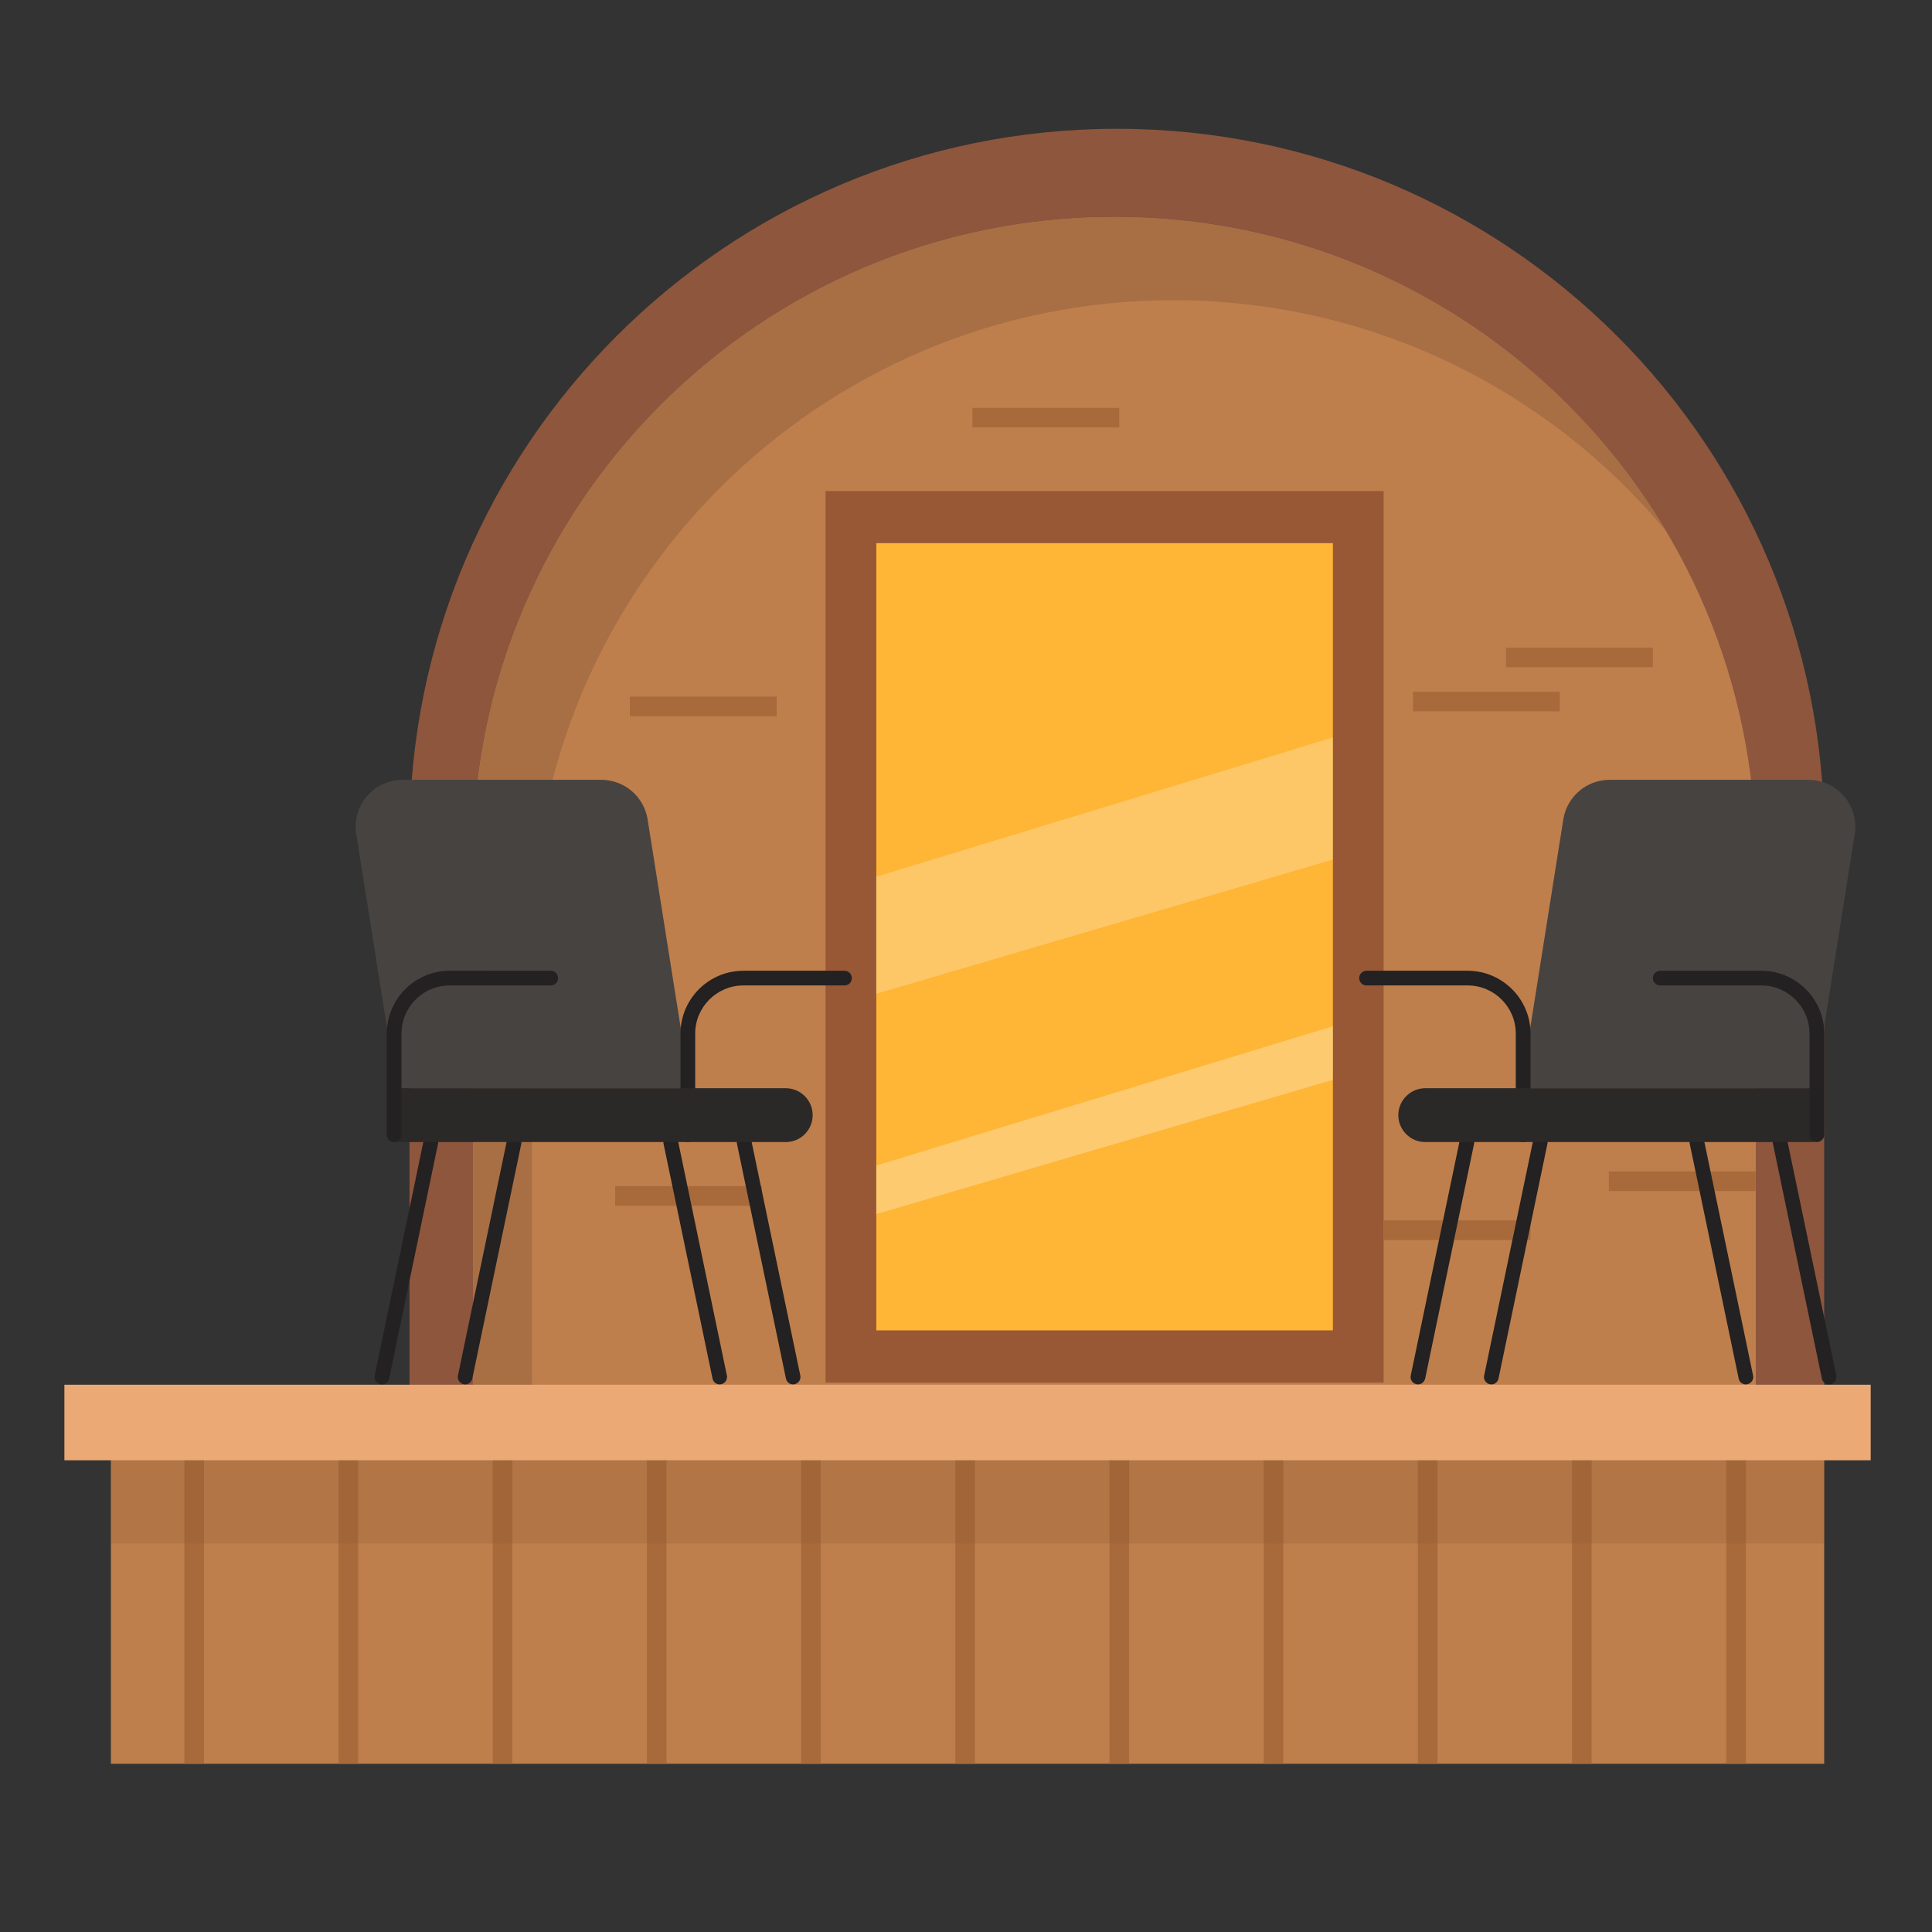 <?xml version="1.0" encoding="utf-8"?>
<!-- Generator: Adobe Illustrator 16.0.0, SVG Export Plug-In . SVG Version: 6.00 Build 0)  -->
<!DOCTYPE svg PUBLIC "-//W3C//DTD SVG 1.1//EN" "http://www.w3.org/Graphics/SVG/1.1/DTD/svg11.dtd">
<svg version="1.1" id="Layer_1" xmlns="http://www.w3.org/2000/svg" xmlns:xlink="http://www.w3.org/1999/xlink" x="0px" y="0px"
	 width="30px" height="30px" viewBox="0 0 30 30" enable-background="new 0 0 30 30" xml:space="preserve">
<rect x="0" y="0" width="30" height="30" fill="#333333" stroke="none"/>
<g>
	<defs>
		<rect id="SVGID_1_" width="30" height="30"/>
	</defs>
	<clipPath id="SVGID_2_">
		<use xlink:href="#SVGID_1_"  overflow="visible"/>
	</clipPath>
	<g clip-path="url(#SVGID_2_)">
		<defs>
			<rect id="SVGID_3_" width="30" height="30"/>
		</defs>
		<clipPath id="SVGID_4_">
			<use xlink:href="#SVGID_3_"  overflow="visible"/>
		</clipPath>
		<path clip-path="url(#SVGID_4_)" fill="#8E563D" d="M28.326,21.61H6.359v-8.627C6.359,6.917,11.276,2,17.342,2h0.001
			c6.065,0,10.983,4.917,10.983,10.983V21.61z"/>
		<path clip-path="url(#SVGID_4_)" fill="#BE7F4C" d="M26.844,22.371H7.765c-0.231,0-0.419-0.187-0.419-0.42V13.33
			c0-5.5,4.459-9.959,9.959-9.959s9.959,4.459,9.959,9.959v8.621C27.264,22.185,27.075,22.371,26.844,22.371"/>
		<path clip-path="url(#SVGID_4_)" fill="#A86F45" d="M8.261,14.62c0-5.5,4.458-9.958,9.958-9.958h0.001
			c3.073,0,5.822,1.393,7.648,3.582c-1.736-2.918-4.921-4.874-8.563-4.874c-5.5,0-9.959,4.458-9.959,9.958v8.622
			c0,0.231,0.188,0.419,0.419,0.419h0.496V14.62z"/>
		<rect x="12.819" y="7.625" clip-path="url(#SVGID_4_)" fill="#985835" width="8.666" height="13.844"/>
		<rect x="13.607" y="8.434" clip-path="url(#SVGID_4_)" fill="#FFB535" width="7.09" height="12.224"/>
		<rect x="1.722" y="22.247" clip-path="url(#SVGID_4_)" fill="#BE7F4C" width="26.604" height="5.141"/>
		<rect x="2.863" y="22.143" clip-path="url(#SVGID_4_)" fill="#A86A3B" width="0.304" height="5.245"/>
		<rect x="5.257" y="22.143" clip-path="url(#SVGID_4_)" fill="#A86A3B" width="0.304" height="5.245"/>
		<rect x="7.651" y="22.143" clip-path="url(#SVGID_4_)" fill="#A86A3B" width="0.304" height="5.245"/>
		<rect x="10.045" y="22.143" clip-path="url(#SVGID_4_)" fill="#A86A3B" width="0.304" height="5.245"/>
		<rect x="12.44" y="22.143" clip-path="url(#SVGID_4_)" fill="#A86A3B" width="0.304" height="5.245"/>
		<rect x="14.834" y="22.143" clip-path="url(#SVGID_4_)" fill="#A86A3B" width="0.304" height="5.245"/>
		<rect x="17.228" y="22.143" clip-path="url(#SVGID_4_)" fill="#A86A3B" width="0.305" height="5.245"/>
		<rect x="19.623" y="22.143" clip-path="url(#SVGID_4_)" fill="#A86A3B" width="0.304" height="5.245"/>
		<rect x="22.016" y="22.143" clip-path="url(#SVGID_4_)" fill="#A86A3B" width="0.306" height="5.245"/>
		<rect x="24.411" y="22.143" clip-path="url(#SVGID_4_)" fill="#A86A3B" width="0.304" height="5.245"/>
		<rect x="26.805" y="22.143" clip-path="url(#SVGID_4_)" fill="#A86A3B" width="0.305" height="5.245"/>
		<rect x="1" y="21.502" clip-path="url(#SVGID_4_)" fill="#EBA975" width="28.048" height="1.173"/>
	</g>
	<g clip-path="url(#SVGID_2_)">
		<defs>
			<rect id="SVGID_5_" x="13.607" y="8.434" width="7.09" height="12.224"/>
		</defs>
		<clipPath id="SVGID_6_">
			<use xlink:href="#SVGID_5_"  overflow="visible"/>
		</clipPath>
		<g opacity="0.25" clip-path="url(#SVGID_6_)">
			<g>
				<defs>
					<rect id="SVGID_7_" x="13.276" y="11.349" width="7.752" height="4.181"/>
				</defs>
				<clipPath id="SVGID_8_">
					<use xlink:href="#SVGID_7_"  overflow="visible"/>
				</clipPath>
				<polygon clip-path="url(#SVGID_8_)" fill="#F8FAFB" points="13.554,13.629 21.028,11.35 21.028,13.25 13.276,15.529 				"/>
			</g>
		</g>
		<g opacity="0.3" clip-path="url(#SVGID_6_)">
			<g>
				<defs>
					<rect id="SVGID_9_" x="13.276" y="15.834" width="7.752" height="3.116"/>
				</defs>
				<clipPath id="SVGID_10_">
					<use xlink:href="#SVGID_9_"  overflow="visible"/>
				</clipPath>
				<polygon clip-path="url(#SVGID_10_)" fill="#F8FAFB" points="13.554,18.114 21.028,15.834 21.028,16.67 13.276,18.95 				"/>
			</g>
		</g>
	</g>
	<g clip-path="url(#SVGID_2_)">
		<defs>
			<rect id="SVGID_11_" width="30" height="30"/>
		</defs>
		<clipPath id="SVGID_12_">
			<use xlink:href="#SVGID_11_"  overflow="visible"/>
		</clipPath>
		<rect x="9.78" y="10.817" clip-path="url(#SVGID_12_)" fill="#A86A3B" width="2.28" height="0.304"/>
		<rect x="23.385" y="10.057" clip-path="url(#SVGID_12_)" fill="#A86A3B" width="2.28" height="0.304"/>
		<rect x="21.941" y="10.741" clip-path="url(#SVGID_12_)" fill="#A86A3B" width="2.28" height="0.304"/>
		<rect x="21.485" y="18.95" clip-path="url(#SVGID_12_)" fill="#A86A3B" width="2.28" height="0.305"/>
		<rect x="24.982" y="18.19" clip-path="url(#SVGID_12_)" fill="#A86A3B" width="2.279" height="0.304"/>
		<rect x="15.1" y="6.333" clip-path="url(#SVGID_12_)" fill="#A86A3B" width="2.28" height="0.304"/>
		<rect x="9.552" y="18.418" clip-path="url(#SVGID_12_)" fill="#A86A3B" width="2.28" height="0.305"/>
		<path clip-path="url(#SVGID_12_)" fill="#232121" d="M28.401,21.497c-0.053,0-0.1-0.037-0.111-0.091l-0.76-3.648
			c-0.013-0.062,0.026-0.122,0.088-0.136c0.063-0.013,0.122,0.027,0.135,0.089l0.761,3.648c0.013,0.062-0.027,0.122-0.089,0.135
			C28.417,21.496,28.409,21.497,28.401,21.497"/>
		<path clip-path="url(#SVGID_12_)" fill="#232121" d="M23.157,21.497c-0.008,0-0.016-0.001-0.023-0.003
			c-0.062-0.013-0.102-0.073-0.088-0.135l0.76-3.648c0.013-0.062,0.073-0.102,0.135-0.089c0.062,0.014,0.102,0.074,0.088,0.136
			l-0.76,3.648C23.258,21.46,23.21,21.497,23.157,21.497"/>
		<path clip-path="url(#SVGID_12_)" fill="#232121" d="M22.017,21.497c-0.007,0-0.015-0.001-0.022-0.003
			c-0.063-0.013-0.102-0.073-0.089-0.135l0.76-3.648c0.014-0.062,0.073-0.102,0.136-0.089c0.062,0.014,0.101,0.074,0.088,0.136
			l-0.76,3.648C22.117,21.46,22.07,21.497,22.017,21.497"/>
		<path clip-path="url(#SVGID_12_)" fill="#232121" d="M27.109,21.497c-0.053,0-0.101-0.037-0.111-0.091l-0.76-3.648
			c-0.014-0.062,0.026-0.122,0.088-0.136c0.063-0.013,0.122,0.027,0.135,0.089l0.761,3.648c0.013,0.062-0.027,0.122-0.089,0.135
			C27.125,21.496,27.117,21.497,27.109,21.497"/>
		<path clip-path="url(#SVGID_12_)" fill="#474341" d="M28.174,16.898h-4.561l0.662-4.175c0.057-0.354,0.361-0.614,0.72-0.614h3.086
			c0.447,0,0.789,0.4,0.719,0.842L28.174,16.898z"/>
		<path clip-path="url(#SVGID_12_)" fill="#232121" d="M23.651,17.734c-0.063,0-0.114-0.051-0.114-0.114v-1.571
			c0-0.411-0.335-0.747-0.747-0.747h-1.571c-0.063,0-0.114-0.051-0.114-0.113c0-0.063,0.052-0.115,0.114-0.115h1.571
			c0.537,0,0.976,0.438,0.976,0.976v1.571C23.766,17.684,23.714,17.734,23.651,17.734"/>
		<path clip-path="url(#SVGID_12_)" fill="#2B2928" d="M22.131,17.734h6.043v-0.836h-6.043c-0.229,0-0.418,0.187-0.418,0.418
			S21.901,17.734,22.131,17.734"/>
		<path clip-path="url(#SVGID_12_)" fill="#232121" d="M28.212,17.734c-0.063,0-0.114-0.051-0.114-0.114v-1.571
			c0-0.411-0.335-0.747-0.747-0.747h-1.571c-0.063,0-0.114-0.051-0.114-0.113c0-0.063,0.052-0.115,0.114-0.115h1.571
			c0.538,0,0.976,0.438,0.976,0.976v1.571C28.326,17.684,28.273,17.734,28.212,17.734"/>
		<path clip-path="url(#SVGID_12_)" fill="#232121" d="M5.93,21.497c0.053,0,0.101-0.037,0.112-0.091l0.76-3.648
			c0.013-0.062-0.027-0.122-0.089-0.136c-0.061-0.013-0.121,0.027-0.135,0.089l-0.759,3.648c-0.014,0.062,0.026,0.122,0.088,0.135
			C5.915,21.496,5.923,21.497,5.93,21.497"/>
		<path clip-path="url(#SVGID_12_)" fill="#232121" d="M11.175,21.497c0.008,0,0.016-0.001,0.023-0.003
			c0.062-0.013,0.102-0.073,0.089-0.135l-0.76-3.648c-0.013-0.062-0.074-0.102-0.135-0.089c-0.062,0.014-0.101,0.074-0.089,0.136
			l0.761,3.648C11.075,21.46,11.122,21.497,11.175,21.497"/>
		<path clip-path="url(#SVGID_12_)" fill="#232121" d="M12.315,21.497c0.008,0,0.016-0.001,0.023-0.003
			c0.062-0.013,0.102-0.073,0.089-0.135l-0.76-3.648c-0.013-0.062-0.074-0.102-0.135-0.089c-0.062,0.014-0.101,0.074-0.089,0.136
			l0.761,3.648C12.215,21.46,12.262,21.497,12.315,21.497"/>
		<path clip-path="url(#SVGID_12_)" fill="#232121" d="M7.223,21.497c0.053,0,0.1-0.037,0.111-0.091l0.761-3.648
			c0.012-0.062-0.027-0.122-0.089-0.136c-0.062-0.013-0.122,0.027-0.135,0.089l-0.76,3.648c-0.013,0.062,0.027,0.122,0.089,0.135
			C7.207,21.496,7.215,21.497,7.223,21.497"/>
		<path clip-path="url(#SVGID_12_)" fill="#474341" d="M6.158,16.898h4.561l-0.663-4.175C10,12.37,9.695,12.109,9.337,12.109H6.25
			c-0.447,0-0.789,0.4-0.718,0.842L6.158,16.898z"/>
		<path clip-path="url(#SVGID_12_)" fill="#232121" d="M10.681,17.734c0.063,0,0.114-0.051,0.114-0.114v-1.571
			c0-0.411,0.336-0.747,0.748-0.747h1.571c0.063,0,0.113-0.051,0.113-0.113c0-0.063-0.05-0.115-0.113-0.115h-1.571
			c-0.538,0-0.976,0.438-0.976,0.976v1.571C10.567,17.684,10.618,17.734,10.681,17.734"/>
		<path clip-path="url(#SVGID_12_)" fill="#2B2928" d="M12.201,17.734H6.158v-0.836h6.043c0.231,0,0.418,0.187,0.418,0.418
			S12.432,17.734,12.201,17.734"/>
		<path clip-path="url(#SVGID_12_)" fill="#232121" d="M6.12,17.734c0.063,0,0.114-0.051,0.114-0.114v-1.571
			c0-0.411,0.335-0.747,0.748-0.747h1.571c0.063,0,0.113-0.051,0.113-0.113c0-0.063-0.05-0.115-0.113-0.115H6.982
			c-0.538,0-0.976,0.438-0.976,0.976v1.571C6.006,17.684,6.057,17.734,6.12,17.734"/>
		<g opacity="0.24" clip-path="url(#SVGID_12_)">
			<g>
				<defs>
					<rect id="SVGID_13_" x="1.722" y="22.675" width="26.604" height="1.292"/>
				</defs>
				<clipPath id="SVGID_14_">
					<use xlink:href="#SVGID_13_"  overflow="visible"/>
				</clipPath>
				<rect x="1.722" y="22.675" clip-path="url(#SVGID_14_)" fill="#8C532D" width="26.604" height="1.292"/>
			</g>
		</g>
	</g>
</g>
</svg>

